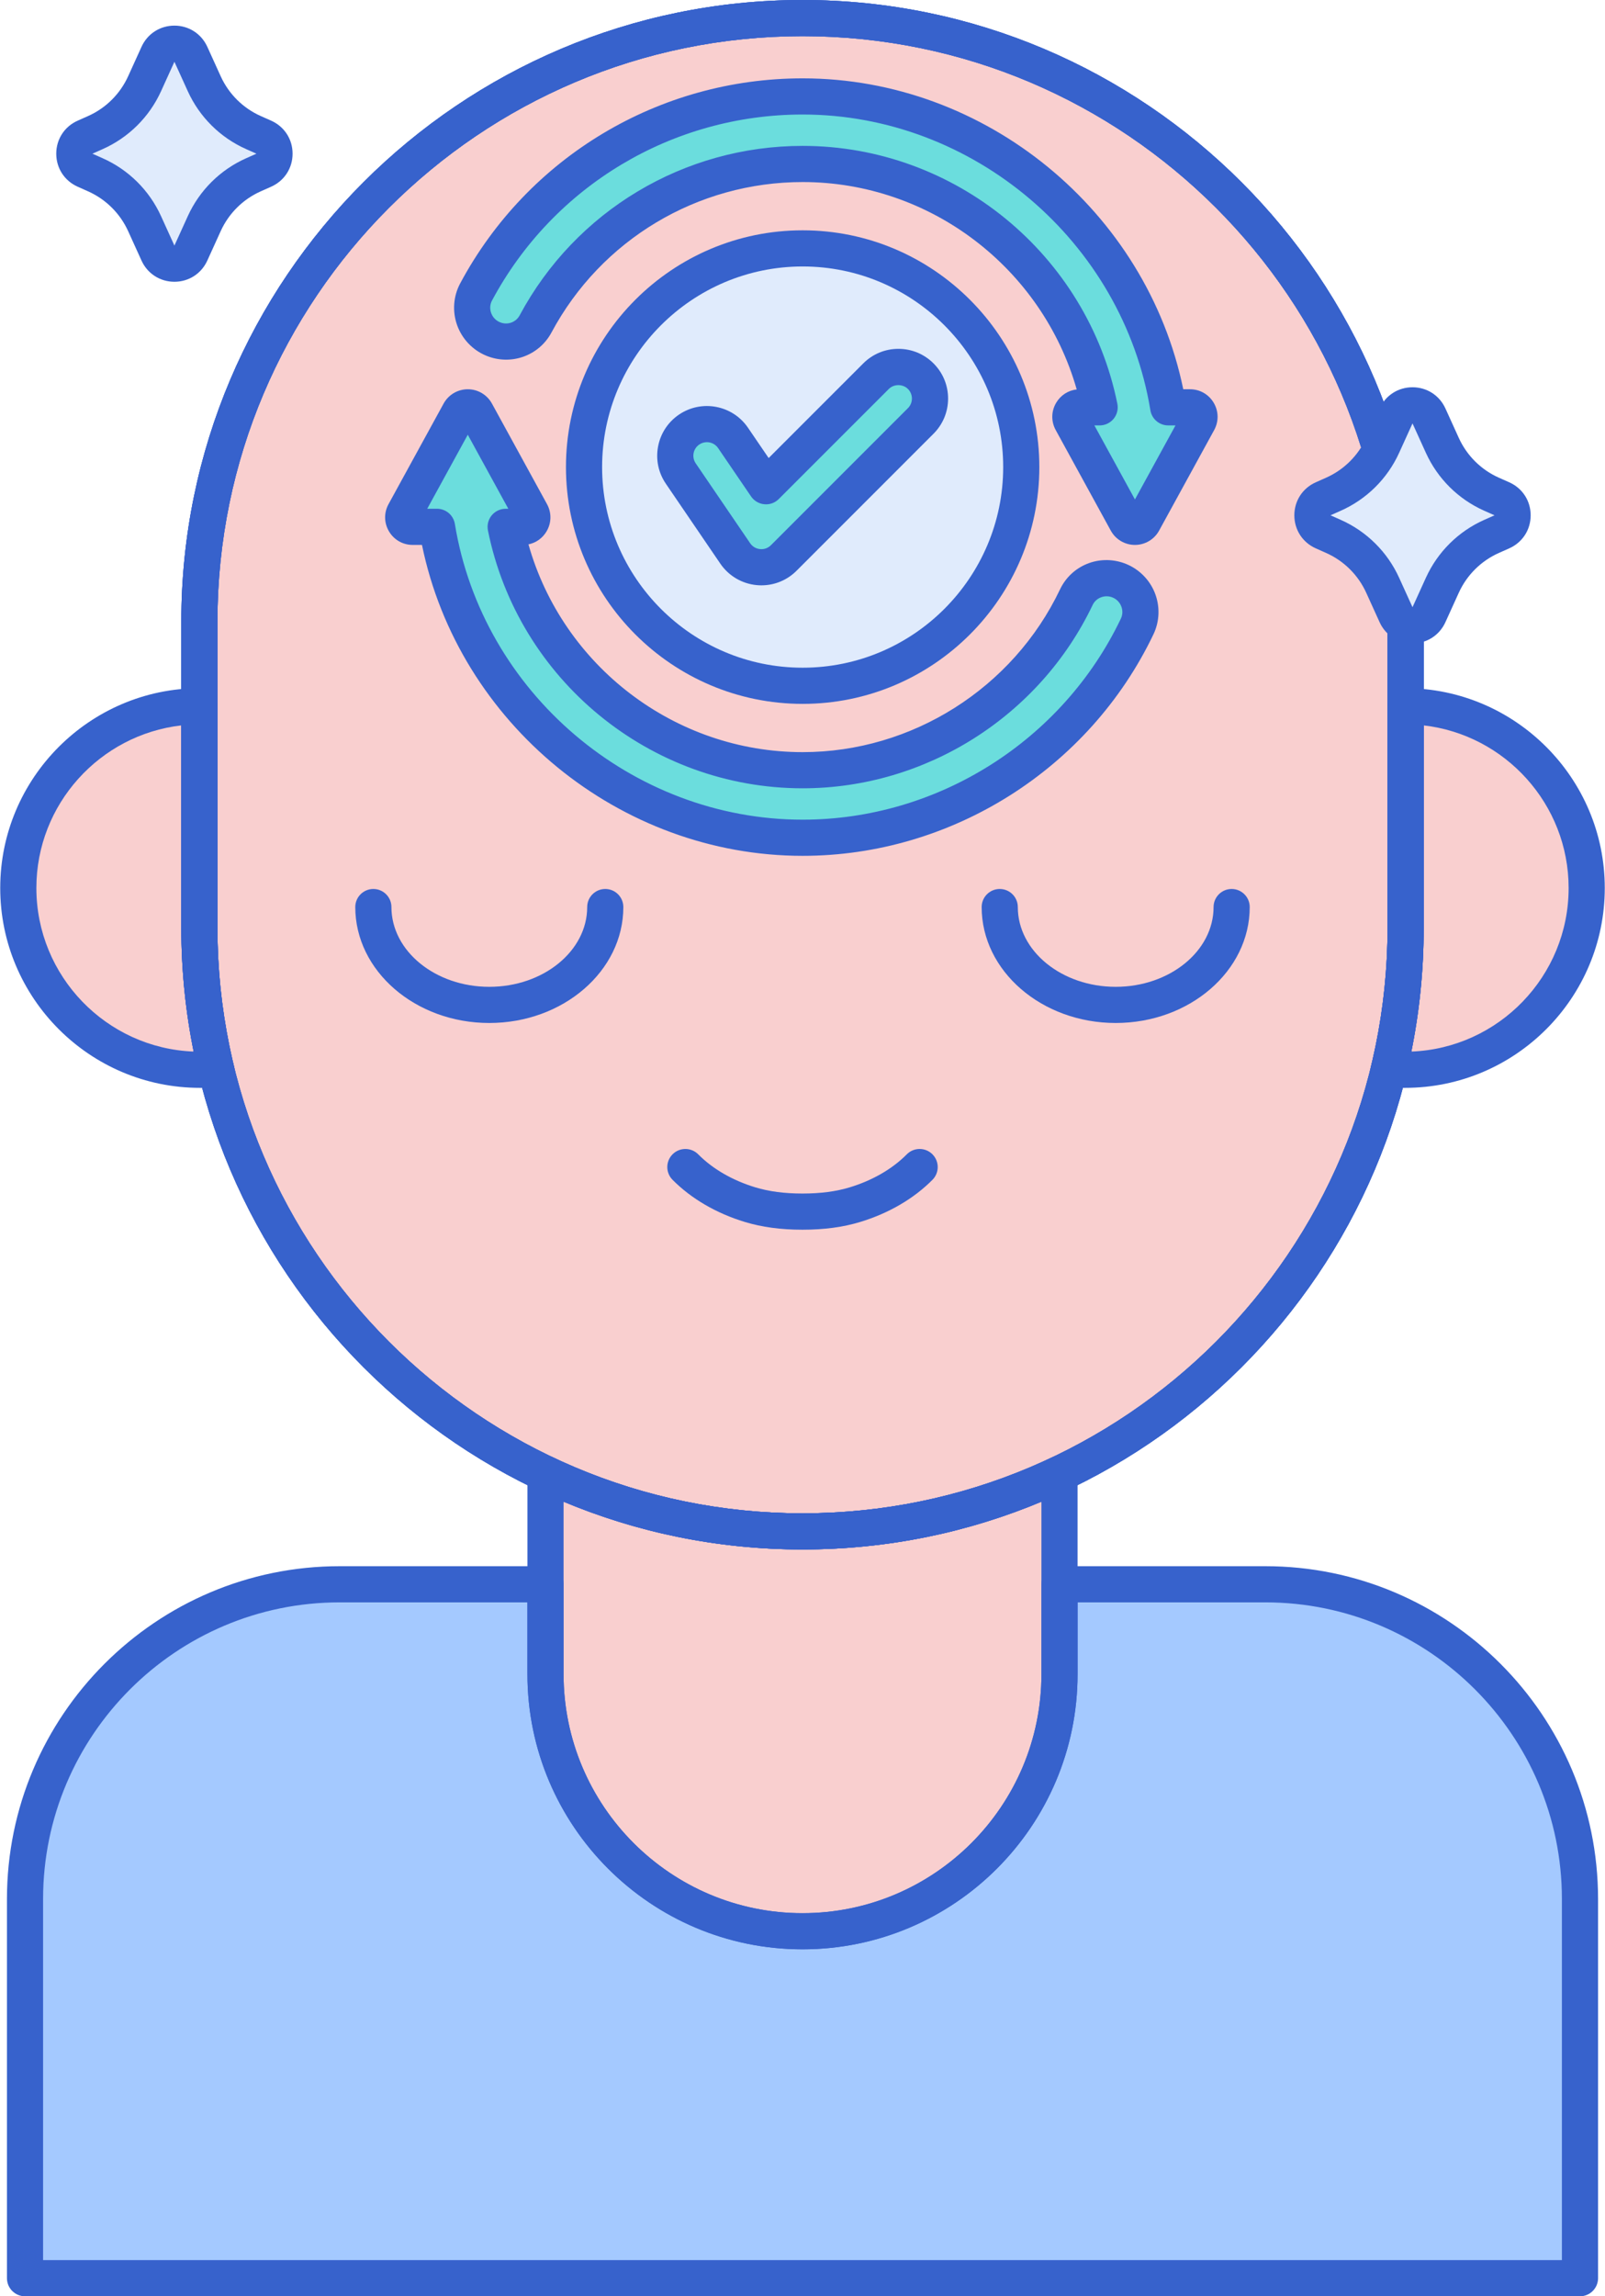 <?xml version="1.0" encoding="UTF-8"?><svg xmlns="http://www.w3.org/2000/svg" xmlns:xlink="http://www.w3.org/1999/xlink" height="254.0" preserveAspectRatio="xMidYMid meet" version="1.0" viewBox="39.2 1.0 177.6 254.0" width="177.6" zoomAndPan="magnify"><g><g><g><g id="change1_2"><path d="M128,170.392L128,170.392c-10.173,0-19.809-2.286-28.437-6.357v22.149 c0,15.705,12.732,28.437,28.437,28.437s28.437-12.732,28.437-28.437v-22.149C147.809,168.106,138.173,170.392,128,170.392z" fill="#F9CFCF"/></g><g id="change1_3"><path d="M128,170.392L128,170.392c-36.858,0-66.738-29.879-66.738-66.738V69.738C61.262,32.879,91.142,3,128,3h0 c36.858,0,66.738,29.879,66.738,66.738v33.917C194.738,140.513,164.858,170.392,128,170.392z" fill="#F9CFCF"/></g><g id="change2_15"><path d="M162.656,114.156c-8.178,0-14.831-5.752-14.831-12.823c0-1.104,0.896-2,2-2s2,0.896,2,2 c0,4.865,4.858,8.823,10.831,8.823s10.831-3.958,10.831-8.823c0-1.104,0.896-2,2-2s2,0.896,2,2 C177.487,108.404,170.834,114.156,162.656,114.156z" fill="#3762CC"/></g><g id="change2_13"><path d="M93.344,114.156c-8.178,0-14.831-5.752-14.831-12.823c0-1.104,0.896-2,2-2s2,0.896,2,2 c0,4.865,4.858,8.823,10.831,8.823s10.831-3.958,10.831-8.823c0-1.104,0.896-2,2-2s2,0.896,2,2 C108.175,108.404,101.521,114.156,93.344,114.156z" fill="#3762CC"/></g><g id="change2_6"><path d="M128.001,137.022c-2.399,0-4.49-0.281-6.391-0.859c-3.155-0.96-5.918-2.572-7.991-4.662 c-0.778-0.784-0.772-2.051,0.012-2.829c0.784-0.777,2.052-0.772,2.828,0.011c1.608,1.622,3.792,2.884,6.315,3.652 c1.518,0.461,3.228,0.686,5.227,0.686s3.709-0.225,5.227-0.686c2.522-0.768,4.706-2.03,6.314-3.652 c0.776-0.784,2.044-0.79,2.828-0.011c0.784,0.778,0.79,2.044,0.012,2.829c-2.073,2.09-4.836,3.702-7.99,4.662 C132.491,136.742,130.4,137.022,128.001,137.022z" fill="#3762CC"/></g><g id="change1_4"><path d="M61.262,103.654V79.121c-11.072,0.038-20.037,9.022-20.037,20.103v0 c0,11.104,9.002,20.107,20.107,20.107h1.8C61.921,114.301,61.262,109.056,61.262,103.654z" fill="#F9CFCF"/></g><g id="change1_1"><path d="M194.738,79.121v24.533c0,5.402-0.658,10.647-1.87,15.677h1.8c11.105,0,20.107-9.002,20.107-20.107v0 C214.775,88.143,205.81,79.159,194.738,79.121z" fill="#F9CFCF"/></g><g id="change3_1"><path d="M179.218,176.243h-22.781v9.942c0,15.705-12.732,28.437-28.437,28.437s-28.437-12.732-28.437-28.437 v-9.942H76.782c-19.226,0-34.812,15.586-34.812,34.812V253h172.06v-41.945C214.03,191.829,198.444,176.243,179.218,176.243z" fill="#A4C9FF"/></g><g id="change2_4"><path d="M128,172.392c-37.902,0-68.737-30.835-68.737-68.738V69.738C59.263,31.835,90.098,1,128,1 s68.737,30.835,68.737,68.738v33.917C196.737,141.557,165.902,172.392,128,172.392z M128,5 C92.304,5,63.263,34.042,63.263,69.738v33.917c0,35.697,29.041,64.738,64.737,64.738s64.737-29.041,64.737-64.738V69.738 C192.737,34.042,163.696,5,128,5z" fill="#3762CC"/></g><g id="change2_5"><path d="M63.132,121.331h-1.8c-12.19,0-22.107-9.917-22.107-22.106c0-12.146,9.883-22.062,22.031-22.104 c0.002,0,0.005,0,0.007,0c0.529,0,1.037,0.209,1.412,0.583c0.376,0.375,0.588,0.885,0.588,1.417v24.533 c0,5.093,0.61,10.21,1.813,15.208c0.144,0.596,0.006,1.225-0.373,1.706C64.323,121.05,63.745,121.331,63.132,121.331z M59.263,81.239c-9.009,1.032-16.038,8.715-16.038,17.985c0,9.752,7.749,17.728,17.413,18.094 c-0.913-4.511-1.375-9.096-1.375-13.664V81.239z" fill="#3762CC"/></g><g id="change2_16"><path d="M194.668,121.331h-1.8c-0.613,0-1.191-0.281-1.571-0.762c-0.379-0.481-0.517-1.11-0.373-1.706 c1.203-4.999,1.813-10.115,1.813-15.208V79.121c0-0.532,0.212-1.042,0.588-1.417c0.375-0.374,0.883-0.583,1.412-0.583 c0.002,0,0.005,0,0.007,0c12.148,0.042,22.031,9.957,22.031,22.103C216.775,111.414,206.858,121.331,194.668,121.331z M196.737,81.239v22.416c0,4.568-0.462,9.153-1.375,13.664c9.664-0.366,17.413-8.341,17.413-18.093 C212.775,89.954,205.746,82.271,196.737,81.239z" fill="#3762CC"/></g><g id="change2_12"><path d="M128,172.392c-37.902,0-68.737-30.835-68.737-68.738V69.738C59.263,31.835,90.098,1,128,1 s68.737,30.835,68.737,68.738v33.917C196.737,141.557,165.902,172.392,128,172.392z M128,5 C92.304,5,63.263,34.042,63.263,69.738v33.917c0,35.697,29.041,64.738,64.737,64.738s64.737-29.041,64.737-64.738V69.738 C192.737,34.042,163.696,5,128,5z" fill="#3762CC"/></g><g id="change2_3"><path d="M128,172.392c-37.902,0-68.737-30.835-68.737-68.738V69.738C59.263,31.835,90.098,1,128,1 s68.737,30.835,68.737,68.738v33.917C196.737,141.557,165.902,172.392,128,172.392z M128,5 C92.304,5,63.263,34.042,63.263,69.738v33.917c0,35.697,29.041,64.738,64.737,64.738s64.737-29.041,64.737-64.738V69.738 C192.737,34.042,163.696,5,128,5z" fill="#3762CC"/></g><g id="change2_11"><path d="M128,216.621c-16.783,0-30.438-13.654-30.438-30.437v-22.148c0-0.685,0.351-1.322,0.929-1.689 c0.581-0.368,1.306-0.411,1.925-0.12c8.672,4.091,17.952,6.165,27.584,6.165s18.912-2.074,27.584-6.165 c0.619-0.292,1.344-0.248,1.925,0.12c0.578,0.367,0.929,1.004,0.929,1.689v22.148C158.438,202.967,144.783,216.621,128,216.621z M101.562,167.113v19.071c0,14.578,11.859,26.437,26.438,26.437s26.438-11.859,26.438-26.437v-19.071 c-8.381,3.504-17.26,5.279-26.438,5.279S109.943,170.618,101.562,167.113z" fill="#3762CC"/></g><g id="change2_7"><path d="M214.03,255H41.97c-1.104,0-2-0.896-2-2v-41.945c0-20.298,16.514-36.812,36.813-36.812h22.78 c1.105,0,2,0.896,2,2v9.942c0,14.577,11.859,26.437,26.438,26.437s26.438-11.859,26.438-26.437v-9.942c0-1.104,0.896-2,2-2 h22.78c20.299,0,36.813,16.514,36.813,36.812V253C216.03,254.104,215.135,255,214.03,255z M43.97,251H212.03v-39.945 c0-18.093-14.72-32.812-32.813-32.812h-20.78v7.942c0,16.783-13.654,30.437-30.438,30.437s-30.438-13.654-30.438-30.437v-7.942 h-20.78c-18.093,0-32.813,14.719-32.813,32.812V251z" fill="#3762CC"/></g></g></g><g id="change4_2"><path d="M61.801,10.261l-1.48-3.256c-0.711-1.563-2.931-1.563-3.641,0l-1.48,3.256 c-1.095,2.408-3.034,4.332-5.452,5.406l-1.135,0.505c-1.584,0.704-1.584,2.951,0,3.655l1.135,0.505 c2.418,1.074,4.357,2.998,5.452,5.406l1.48,3.256c0.711,1.563,2.931,1.563,3.641,0l1.48-3.256 c1.095-2.408,3.034-4.332,5.452-5.406l1.135-0.505c1.584-0.704,1.584-2.951,0-3.655l-1.135-0.505 C64.835,14.593,62.895,12.67,61.801,10.261z" fill="#E0EBFC"/></g><g id="change4_3"><path d="M198.801,50.261l-1.48-3.256c-0.711-1.563-2.931-1.563-3.641,0l-1.48,3.256 c-1.095,2.408-3.034,4.332-5.452,5.406l-1.135,0.505c-1.584,0.704-1.584,2.951,0,3.655l1.135,0.505 c2.418,1.074,4.357,2.998,5.452,5.406l1.48,3.256c0.711,1.563,2.931,1.563,3.641,0l1.48-3.256 c1.095-2.408,3.034-4.332,5.452-5.406l1.135-0.505c1.584-0.704,1.584-2.951,0-3.655l-1.135-0.505 C201.835,54.593,199.895,52.67,198.801,50.261z" fill="#E0EBFC"/></g><g id="change2_1"><path d="M58.5,32.167c-1.589,0-2.984-0.899-3.642-2.345l-1.479-3.256c-0.894-1.965-2.472-3.53-4.444-4.406 L47.8,21.655c-1.465-0.651-2.375-2.052-2.375-3.655s0.91-3.004,2.376-3.655l1.134-0.504c1.973-0.876,3.551-2.441,4.444-4.406 l1.48-3.256c0.656-1.446,2.052-2.345,3.641-2.345s2.984,0.899,3.642,2.345l1.479,3.256l0,0c0.894,1.965,2.472,3.53,4.444,4.406 l1.135,0.504c1.465,0.651,2.375,2.052,2.375,3.655s-0.91,3.004-2.376,3.655l-1.134,0.504c-1.973,0.876-3.551,2.441-4.444,4.406 l-1.48,3.256C61.484,31.268,60.089,32.167,58.5,32.167z M58.5,7.833l-1.48,3.256c-1.298,2.856-3.593,5.132-6.46,6.406L49.425,18 l1.135,0.504c2.867,1.274,5.162,3.55,6.46,6.406l1.48,3.256l1.48-3.256c1.298-2.856,3.593-5.132,6.46-6.406L67.575,18 l-1.135-0.504c-2.867-1.274-5.162-3.55-6.46-6.406L58.5,7.833z" fill="#3762CC"/></g><g id="change2_2"><path d="M195.5,72.167c-1.589,0-2.984-0.899-3.642-2.345l-1.479-3.256c-0.894-1.965-2.472-3.53-4.444-4.406 l-1.135-0.504c-1.465-0.651-2.375-2.052-2.375-3.655s0.91-3.004,2.376-3.655l1.134-0.504c1.973-0.876,3.551-2.441,4.444-4.406 l1.48-3.256c0.656-1.446,2.052-2.345,3.641-2.345s2.984,0.899,3.642,2.345l1.479,3.256l0,0c0.894,1.965,2.472,3.53,4.444,4.406 l1.135,0.504c1.465,0.651,2.375,2.052,2.375,3.655s-0.91,3.004-2.376,3.655l-1.134,0.504c-1.973,0.876-3.551,2.441-4.444,4.406 l-1.48,3.256C198.484,71.268,197.089,72.167,195.5,72.167z M195.5,47.833l-1.48,3.256c-1.298,2.856-3.593,5.132-6.46,6.406 L186.425,58l1.135,0.504c2.867,1.274,5.162,3.55,6.46,6.406l1.48,3.256l1.48-3.256c1.298-2.856,3.593-5.132,6.46-6.406L204.575,58 l-1.135-0.504c-2.867-1.274-5.162-3.55-6.46-6.406L195.5,47.833z" fill="#3762CC"/></g><g id="change4_1"><circle cx="128.016" cy="52.667" fill="#E0EBFC" r="24.191"/></g><g><g id="change5_2"><path d="M123.448,63.746c-0.109,0-0.217-0.005-0.326-0.015c-1.038-0.098-1.978-0.652-2.564-1.513l-6.026-8.839 c-1.089-1.597-0.677-3.773,0.919-4.862c1.599-1.088,3.774-0.676,4.862,0.92l3.648,5.349l12.175-12.175 c1.365-1.366,3.582-1.366,4.947,0c1.367,1.366,1.367,3.582,0,4.948l-15.161,15.161C125.263,63.38,124.372,63.746,123.448,63.746z" fill="#6BDDDD"/></g></g><g id="change2_8"><path d="M128.017,78.858c-14.442,0-26.191-11.75-26.191-26.191s11.749-26.191,26.191-26.191 c14.441,0,26.19,11.75,26.19,26.191S142.458,78.858,128.017,78.858z M128.017,30.475c-12.236,0-22.191,9.955-22.191,22.191 s9.955,22.191,22.191,22.191s22.19-9.955,22.19-22.191S140.253,30.475,128.017,30.475z" fill="#3762CC"/></g><g><g id="change2_9"><path d="M123.448,65.746c-0.171,0-0.341-0.008-0.513-0.024c-1.637-0.154-3.105-1.021-4.03-2.377l-6.025-8.839 c-0.828-1.213-1.133-2.676-0.86-4.12c0.273-1.443,1.093-2.693,2.306-3.521c2.507-1.707,5.935-1.058,7.641,1.446l2.288,3.355 l10.468-10.468c1.037-1.039,2.418-1.611,3.888-1.611s2.851,0.572,3.889,1.611c1.038,1.038,1.61,2.418,1.61,3.888 c0,1.469-0.572,2.85-1.611,3.889l-15.161,15.161C126.298,65.174,124.917,65.746,123.448,65.746z M117.421,49.91 c-0.291,0-0.585,0.084-0.843,0.26c-0.33,0.225-0.554,0.565-0.628,0.958c-0.074,0.394,0.009,0.792,0.234,1.123l6.025,8.84 c0.252,0.37,0.653,0.606,1.1,0.648c0.449,0.046,0.883-0.117,1.198-0.432l15.161-15.161c0.283-0.284,0.439-0.66,0.439-1.06 c0-0.4-0.156-0.776-0.439-1.06c-0.566-0.567-1.554-0.566-2.118-0.001l-12.176,12.175c-0.421,0.421-0.997,0.637-1.601,0.577 c-0.593-0.056-1.131-0.373-1.466-0.865l-3.647-5.35C118.371,50.139,117.9,49.91,117.421,49.91z" fill="#3762CC"/></g></g><g id="change5_3"><path d="M170.879,46.057h-2.409c-3.201-19.505-20.419-34.391-40.454-34.391c-15.253,0-29.029,8.366-36.133,21.625 c-1.039,1.939-0.157,4.357,1.875,5.201c1.764,0.733,3.804,0.02,4.706-1.664c5.811-10.847,17.077-17.692,29.552-17.692 c15.971,0,29.755,11.564,32.864,26.92h-2.187c-0.797,0-1.303,0.854-0.92,1.553l6.092,11.121c0.398,0.727,1.442,0.727,1.84,0 l6.092-11.12C172.182,46.911,171.676,46.057,170.879,46.057z" fill="#6BDDDD"/></g><g id="change5_1"><path d="M162.914,65.179c-1.789-0.643-3.792,0.152-4.61,1.868c-5.515,11.577-17.302,19.15-30.288,19.15 c-16.059,0-29.765-11.534-32.864-26.92h1.9c0.797,0,1.303-0.854,0.92-1.553L91.88,46.602c-0.398-0.727-1.442-0.727-1.84,0 l-6.092,11.12c-0.383,0.699,0.123,1.553,0.92,1.553h2.69c3.193,19.548,20.315,34.391,40.459,34.391 c15.865,0,30.263-9.239,37.013-23.368C165.981,68.308,164.991,65.926,162.914,65.179z" fill="#6BDDDD"/></g><g id="change2_10"><path d="M164.786,61.276c-1.113,0-2.138-0.606-2.674-1.583l-6.093-11.122c-0.522-0.955-0.504-2.083,0.051-3.019 c0.494-0.834,1.327-1.369,2.272-1.476c-3.825-13.428-16.209-22.939-30.326-22.939c-11.644,0-22.292,6.375-27.789,16.636 c-1.392,2.599-4.505,3.7-7.235,2.567c-1.497-0.621-2.667-1.854-3.212-3.381c-0.541-1.517-0.417-3.198,0.341-4.612 c7.494-13.99,22.016-22.681,37.896-22.681c20.243,0,38.053,14.668,42.116,34.391h0.746c1.088,0,2.068,0.559,2.623,1.495 s0.573,2.064,0.051,3.019l-6.093,11.121c-0.534,0.976-1.558,1.583-2.672,1.584C164.788,61.276,164.787,61.276,164.786,61.276z M160.299,48.057l4.487,8.19l4.487-8.19h-0.804c-0.979,0-1.815-0.709-1.974-1.676c-3.061-18.65-19.604-32.714-38.479-32.714 c-14.403,0-27.572,7.882-34.37,20.57c-0.229,0.427-0.264,0.917-0.099,1.378c0.168,0.473,0.516,0.839,0.978,1.031 c0.824,0.343,1.761,0.015,2.177-0.762c6.194-11.563,18.193-18.747,31.314-18.747c16.832,0,31.478,11.996,34.824,28.523 c0.119,0.588-0.032,1.199-0.412,1.663s-0.948,0.734-1.548,0.734H160.299z M170.879,48.057h0.01H170.879z" fill="#3762CC"/></g><g id="change2_14"><path d="M128.017,95.667c-20.261,0-38.072-14.669-42.124-34.391h-1.024c-1.089,0-2.07-0.559-2.624-1.496 c-0.555-0.937-0.573-2.065-0.049-3.02l6.091-11.119c0.536-0.978,1.561-1.584,2.674-1.584c0.001,0,0.001,0,0.002,0 c1.114,0,2.138,0.608,2.673,1.585l6.092,11.12c0.522,0.955,0.504,2.083-0.051,3.02c-0.446,0.753-1.168,1.262-2,1.432 c3.797,13.451,16.194,22.983,30.341,22.983c12.09,0,23.271-7.069,28.482-18.01c1.263-2.648,4.309-3.89,7.093-2.889 c1.525,0.549,2.753,1.724,3.37,3.225c0.613,1.495,0.567,3.186-0.128,4.64C159.721,86.047,144.484,95.667,128.017,95.667z M86.474,57.276h1.084c0.98,0,1.815,0.71,1.974,1.678c3.047,18.649,19.592,32.713,38.485,32.713 c14.936,0,28.756-8.726,35.208-22.23c0.212-0.442,0.225-0.938,0.037-1.395c-0.19-0.463-0.555-0.812-1.024-0.981c0,0,0,0-0.001,0 c-0.822-0.298-1.758,0.075-2.126,0.846c-5.872,12.325-18.47,20.29-32.094,20.29c-16.85,0-31.495-11.997-34.825-28.525 c-0.118-0.588,0.033-1.198,0.413-1.662c0.38-0.464,0.948-0.733,1.548-0.733h0.295l-4.487-8.19L86.474,57.276z" fill="#3762CC"/></g></g></svg>